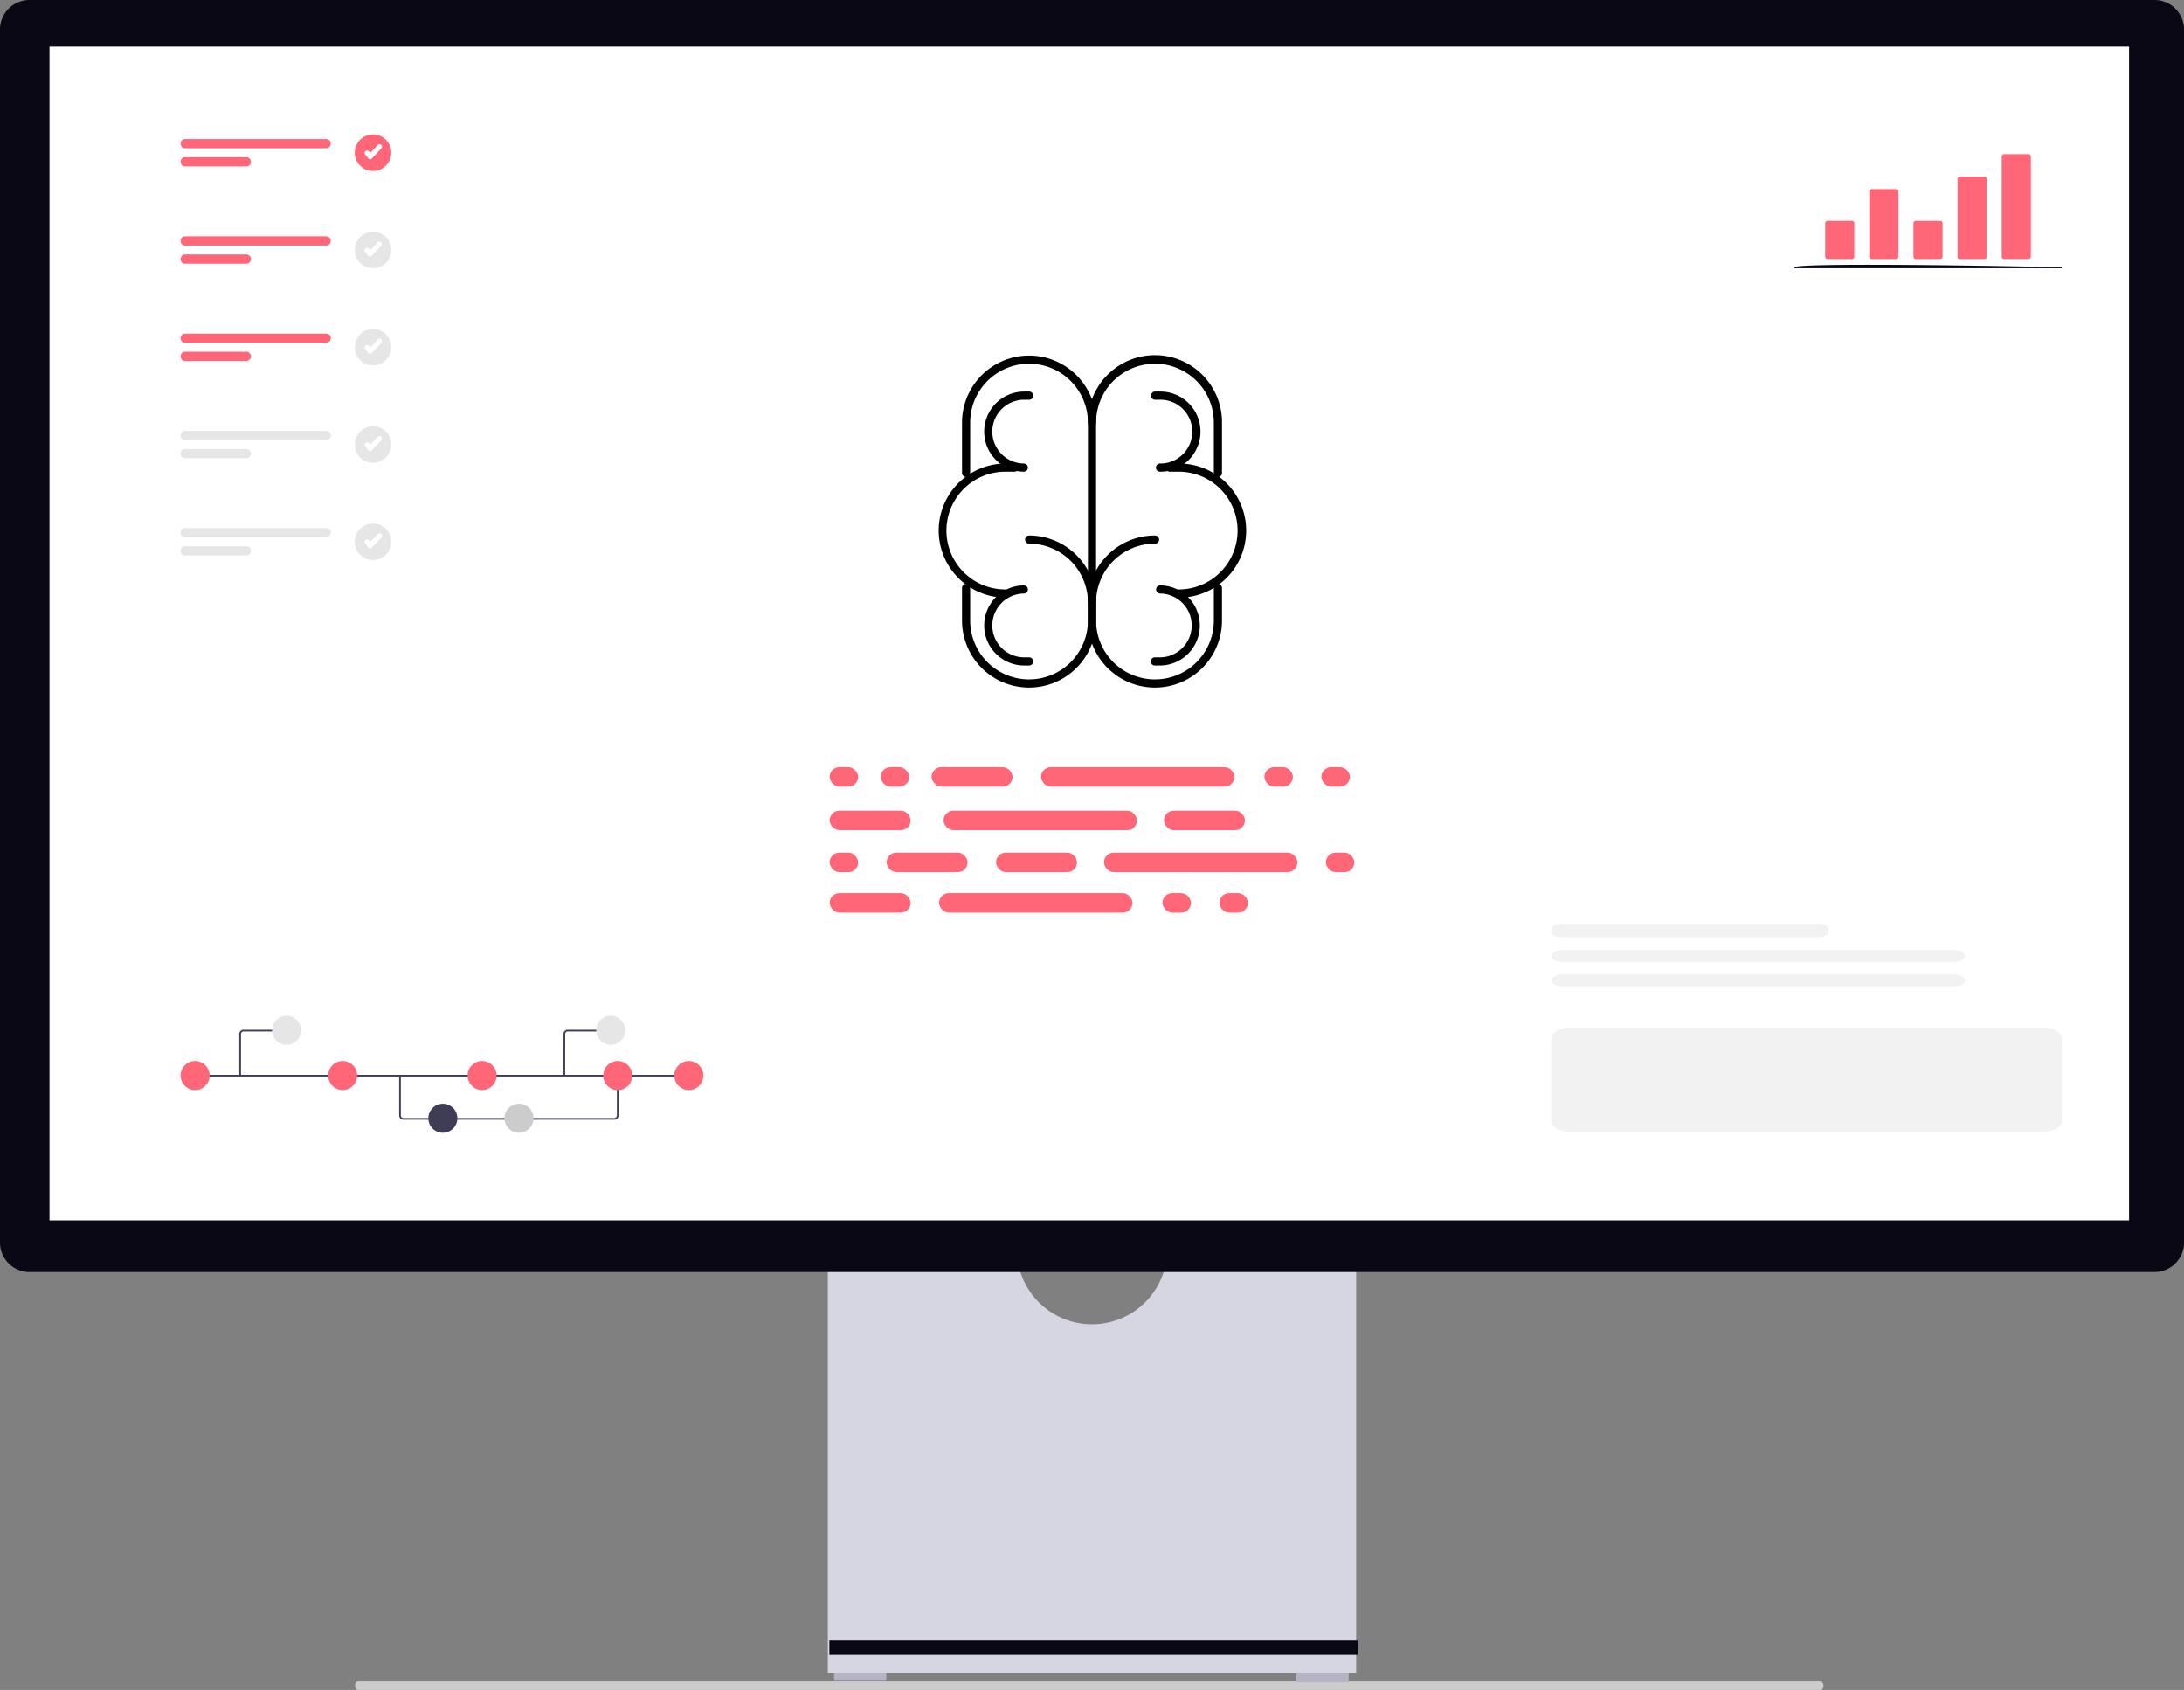 <svg xmlns="http://www.w3.org/2000/svg" width="799.031" height="618.112" viewBox="0 0 799.031 618.112" xmlns:xlink="http://www.w3.org/1999/xlink" role="img" artist="Katerina Limpitsouni" source="https://undraw.co/"><rect x="0" y="0" width="799.031" height="618.112" fill="#808080" stroke="none"/><g transform="translate(-560.484 -230.944)"><path d="M15.18,488.763c0,.872.478,1.573,1.073,1.573h535.1c.6,0,1.073-.7,1.073-1.573s-.478-1.573-1.073-1.573H16.253C15.658,487.191,15.18,487.891,15.18,488.763Z" transform="translate(675.195 358.72)" fill="#ccc"/><rect width="19.105" height="3.371" transform="translate(865.646 842.298)" fill="#b6b3c5"/><rect width="19.105" height="3.371" transform="translate(1034.779 842.861)" fill="#b6b3c5"/><path d="M352.955,370.945a27.529,27.529,0,0,1-54.321,0H229.146V521.536h193.3V370.945Z" transform="translate(634.205 321.322)" fill="#d6d6e3"/><rect width="193.296" height="5.242" transform="translate(863.914 830.927)" fill="#090814"/><path d="M788.255,487.17H10.776A10.788,10.788,0,0,1,0,476.394V32.688A10.788,10.788,0,0,1,10.776,21.911H788.255a10.789,10.789,0,0,1,10.776,10.776V476.394a10.789,10.789,0,0,1-10.776,10.776Z" transform="translate(560.484 209.033)" fill="#090814"/><rect width="760.822" height="429.297" transform="translate(578.588 248)" fill="#fff"/><g transform="translate(0 -41.857)"><g transform="translate(-588.477 33.946)"><path d="M35.524,67.628A24.524,24.524,0,0,1,11,43.1V36.524A24.524,24.524,0,0,1,35.524,12a1.492,1.492,0,1,1,0,2.983,21.54,21.54,0,0,0-21.54,21.54V43.1a21.54,21.54,0,1,0,43.081,0V31.259a1.492,1.492,0,1,1,2.983,0V43.1A24.524,24.524,0,0,1,35.524,67.628Z" transform="translate(1535.985 422.718)"/><path d="M28.524,67.628A24.524,24.524,0,0,1,4,43.1V31.259a1.492,1.492,0,1,1,2.983,0V43.1a21.54,21.54,0,1,0,43.081,0V36.524a21.54,21.54,0,0,0-21.54-21.54,1.492,1.492,0,0,1,0-2.983A24.524,24.524,0,0,1,53.047,36.524V43.1A24.524,24.524,0,0,1,28.524,67.628Z" transform="translate(1496.922 422.718)"/><path d="M58.556,46.441a1.492,1.492,0,0,1-1.492-1.492V26.524a21.54,21.54,0,1,0-43.081,0,1.492,1.492,0,1,1-2.983,0,24.524,24.524,0,1,1,49.047,0V44.949A1.492,1.492,0,0,1,58.556,46.441Z" transform="translate(1535.985 366.911)"/><path d="M51.556,93.821a1.492,1.492,0,0,1-1.492-1.492V26.524a21.54,21.54,0,1,0-43.081,0V44.949a1.492,1.492,0,0,1-2.983,0V26.524A24.524,24.524,0,0,1,45.864,9.183a24.363,24.363,0,0,1,7.183,17.341V92.329A1.492,1.492,0,0,1,51.556,93.821Z" transform="translate(1496.922 366.911)"/><g transform="translate(1570.017 382.073)"><path d="M20.782,57.047a1.492,1.492,0,1,1,0-2.983,21.54,21.54,0,1,0,0-43.081h-3.29a1.492,1.492,0,0,1,0-2.983h3.29a24.524,24.524,0,1,1,0,49.047Z" transform="translate(-10.602 18.322)"/><path d="M19.372,37.305a1.492,1.492,0,1,1,0-2.983,11.67,11.67,0,1,0,0-23.339h-1.88a1.492,1.492,0,0,1,0-2.983h1.88a14.653,14.653,0,1,1,0,29.305Z" transform="translate(-16 -8)"/><path d="M19.372,37.305h-1.88a1.492,1.492,0,1,1,0-2.983h1.88a11.67,11.67,0,0,0,0-23.339,1.492,1.492,0,0,1,0-2.983,14.653,14.653,0,0,1,0,29.305Z" transform="translate(-16 62.894)"/></g><g transform="translate(1492.234 382.073)"><path d="M40.523,57.047A24.524,24.524,0,0,1,40.523,8h3.29a1.492,1.492,0,1,1,0,2.983h-3.29a21.54,21.54,0,0,0,0,43.081,1.492,1.492,0,0,1,0,2.983Z" transform="translate(-16 18.322)"/><path d="M30.652,37.305A14.653,14.653,0,0,1,30.652,8h1.88a1.492,1.492,0,1,1,0,2.983h-1.88a11.67,11.67,0,0,0,0,23.339,1.492,1.492,0,0,1,0,2.983Z" transform="translate(0.678 -8)"/><path d="M32.532,37.305h-1.88A14.653,14.653,0,0,1,30.652,8a1.492,1.492,0,0,1,0,2.983,11.67,11.67,0,0,0,0,23.339h1.88a1.492,1.492,0,1,1,0,2.983Z" transform="translate(0.679 62.894)"/></g></g><g transform="translate(864.012 553.398)"><rect width="29.619" height="7.13" rx="3.565" transform="translate(37.298)" fill="#ff6678"/><rect width="10.421" height="7.13" rx="3.565" transform="translate(159.064)" fill="#ff6678"/><rect width="10.421" height="7.13" rx="3.565" transform="translate(179.908)" fill="#ff6678"/><rect width="70.756" height="7.13" rx="3.565" transform="translate(77.338)" fill="#ff6678"/><rect width="29.619" height="7.13" rx="3.565" transform="translate(0.001 46.074)" fill="#ff6678"/><rect width="10.421" height="7.13" rx="3.565" transform="translate(121.767 46.074)" fill="#ff6678"/><rect width="10.421" height="7.13" rx="3.565" transform="translate(142.61 46.074)" fill="#ff6678"/><rect width="70.756" height="7.13" rx="3.565" transform="translate(40.041 46.074)" fill="#ff6678"/><rect width="29.619" height="7.13" rx="3.565" transform="translate(122.316 15.906)" fill="#ff6678"/><rect width="29.619" height="7.13" rx="3.565" transform="translate(0.001 15.906)" fill="#ff6678"/><rect width="10.421" height="7.13" rx="3.565" transform="translate(0.001)" fill="#ff6678"/><rect width="10.421" height="7.13" rx="3.565" transform="translate(0 31.264)" fill="#ff6678"/><rect width="70.756" height="7.13" rx="3.565" transform="translate(41.686 15.906)" fill="#ff6678"/><rect width="29.619" height="7.13" rx="3.565" transform="translate(60.884 31.264)" fill="#ff6678"/><rect width="29.619" height="7.13" rx="3.565" transform="translate(20.843 31.264)" fill="#ff6678"/><rect width="10.421" height="7.13" rx="3.565" transform="translate(18.675)" fill="#ff6678"/><rect width="10.421" height="7.13" rx="3.565" transform="translate(181.553 31.264)" fill="#ff6678"/><rect width="70.756" height="7.13" rx="3.565" transform="translate(100.375 31.264)" fill="#ff6678"/></g></g><g transform="translate(626.555 602.469)"><path d="M805.134,330.7H727.95a1.546,1.546,0,0,1-1.544-1.544V314.612h.618V329.16a.928.928,0,0,0,.927.927h77.184a.928.928,0,0,0,.927-.927V314.51h.618V329.16A1.546,1.546,0,0,1,805.134,330.7Z" transform="translate(-646.44 -292.702)" fill="#3f3d56"/><rect width="181.374" height="0.618" transform="translate(5.3 21.601)" fill="#3f3d56"/><ellipse cx="5.313" cy="5.313" rx="5.313" ry="5.313" transform="translate(0.001 16.549)" fill="#ff6678"/><ellipse cx="5.313" cy="5.313" rx="5.313" ry="5.313" transform="translate(53.991 16.549)" fill="#ff6678"/><ellipse cx="5.313" cy="5.313" rx="5.313" ry="5.313" transform="translate(90.634 32.165)" fill="#3f3d56"/><ellipse cx="5.313" cy="5.313" rx="5.313" ry="5.313" transform="translate(118.489 32.165)" fill="#ccc"/><ellipse cx="5.313" cy="5.313" rx="5.313" ry="5.313" transform="translate(104.991 16.549)" fill="#ff6678"/><ellipse cx="5.313" cy="5.313" rx="5.313" ry="5.313" transform="translate(180.632 16.549)" fill="#ff6678"/><ellipse cx="5.313" cy="5.313" rx="5.313" ry="5.313" transform="translate(154.616 16.549)" fill="#ff6678"/><path d="M537.36,277.577a.309.309,0,0,1-.309-.309V262.022a1.546,1.546,0,0,1,1.544-1.544H553.63a.309.309,0,1,1,0,.618H538.6a.928.928,0,0,0-.927.927v15.246a.309.309,0,0,1-.309.309Z" transform="translate(-515.571 -255.358)" fill="#3f3d56"/><ellipse cx="5.313" cy="5.313" rx="5.313" ry="5.313" transform="translate(33.452 0)" fill="#e6e6e6"/><path d="M921.669,277.268h-.618V262.022a1.546,1.546,0,0,1,1.544-1.544H937.63v.618H922.6a.928.928,0,0,0-.927.927Z" transform="translate(-780.967 -255.358)" fill="#3f3d56"/><ellipse cx="5.313" cy="5.313" rx="5.313" ry="5.313" transform="translate(152.058 0)" fill="#e6e6e6"/></g><path d="M496.375,205.477c-2.221,0-4.027.792-4.027,1.764v1.411c0,.973,1.806,1.764,4.027,1.764h93.434c2.221,0,4.027-.792,4.027-1.764v-1.411c0-.973-1.806-1.764-4.027-1.764Z" transform="translate(635.637 363.33)" fill="#f2f2f2"/><path d="M670.026,309.282c4,0,7.249,1.75,7.249,3.9v30.351c0,2.152-3.252,3.9-7.249,3.9H497.656c-4,0-7.249-1.75-7.249-3.9V313.184c0-2.152,3.252-3.9,7.249-3.9" transform="translate(637.578 297.505)" fill="#f2f2f2"/><path d="M496.375,234.581c-2.221,0-4.027.973-4.027,2.168s1.806,2.168,4.027,2.168H639.748c2.221,0,4.027-.973,4.027-2.168s-1.806-2.168-4.027-2.168Z" transform="translate(635.637 343.828)" fill="#f2f2f2"/><path d="M496.375,234.581c-2.221,0-4.027.973-4.027,2.168s1.806,2.168,4.027,2.168H639.748c2.221,0,4.027-.973,4.027-2.168s-1.806-2.168-4.027-2.168Z" transform="translate(635.637 352.828)" fill="#f2f2f2"/><path d="M891.9,191.277H840.311a1.683,1.683,0,1,1,0-3.367H891.9a1.683,1.683,0,1,1,0,3.367Z" transform="translate(-212.074 93.872)" fill="#ff6678"/><path d="M862.672,210.649H840.311a1.683,1.683,0,1,1,0-3.367h22.361a1.683,1.683,0,1,1,0,3.367Z" transform="translate(-212.074 81.146)" fill="#ff6678"/><g transform="translate(690.275 280.103)"><ellipse cx="6.686" cy="6.686" rx="6.686" ry="6.686" transform="translate(0 0)" fill="#ff6678"/><path d="M847.243,585.331H847.2a.874.874,0,0,1-.646-.336l-1.118-1.434a.875.875,0,0,1,.154-1.228l.04-.032a.874.874,0,0,1,1.228.154.638.638,0,0,0,.966.047l2.267-2.4a.876.876,0,0,1,1.237-.034l.037.035a.874.874,0,0,1,.034,1.237l-3.521,3.716a.874.874,0,0,1-.635.273Z" transform="translate(-841.667 -576.242)" fill="#fff"/></g><path d="M891.9,191.277H840.311a1.683,1.683,0,1,1,0-3.367H891.9a1.683,1.683,0,1,1,0,3.367Z" transform="translate(-212.074 129.452)" fill="#ff6678"/><path d="M862.672,210.649H840.311a1.683,1.683,0,1,1,0-3.367h22.361a1.683,1.683,0,1,1,0,3.367Z" transform="translate(-212.074 116.727)" fill="#ff6678"/><g transform="translate(690.275 315.683)"><ellipse cx="6.686" cy="6.686" rx="6.686" ry="6.686" transform="translate(0 0)" fill="#e6e6e6"/><path d="M847.243,585.331H847.2a.874.874,0,0,1-.646-.336l-1.118-1.434a.875.875,0,0,1,.154-1.228l.04-.032a.874.874,0,0,1,1.228.154.638.638,0,0,0,.966.047l2.267-2.4a.876.876,0,0,1,1.237-.034l.037.035a.874.874,0,0,1,.034,1.237l-3.521,3.716a.874.874,0,0,1-.635.273Z" transform="translate(-841.667 -576.242)" fill="#fff"/></g><path d="M891.9,191.277H840.311a1.683,1.683,0,1,1,0-3.367H891.9a1.683,1.683,0,1,1,0,3.367Z" transform="translate(-212.074 165.032)" fill="#ff6678"/><path d="M862.672,210.649H840.311a1.683,1.683,0,1,1,0-3.367h22.361a1.683,1.683,0,1,1,0,3.367Z" transform="translate(-212.074 152.307)" fill="#ff6678"/><g transform="translate(690.275 351.262)"><ellipse cx="6.686" cy="6.686" rx="6.686" ry="6.686" transform="translate(0 0)" fill="#e6e6e6"/><path d="M847.243,585.331H847.2a.874.874,0,0,1-.646-.336l-1.118-1.434a.875.875,0,0,1,.154-1.228l.04-.032a.874.874,0,0,1,1.228.154.638.638,0,0,0,.966.047l2.267-2.4a.876.876,0,0,1,1.237-.034l.037.035a.874.874,0,0,1,.034,1.237l-3.521,3.716a.874.874,0,0,1-.635.273Z" transform="translate(-841.667 -576.242)" fill="#fff"/></g><path d="M891.9,191.277H840.311a1.683,1.683,0,1,1,0-3.367H891.9a1.683,1.683,0,1,1,0,3.367Z" transform="translate(-212.074 200.611)" fill="#e6e6e6"/><path d="M862.672,210.649H840.311a1.683,1.683,0,1,1,0-3.367h22.361a1.683,1.683,0,1,1,0,3.367Z" transform="translate(-212.074 187.886)" fill="#e6e6e6"/><g transform="translate(690.275 386.842)"><ellipse cx="6.686" cy="6.686" rx="6.686" ry="6.686" transform="translate(0 0)" fill="#e6e6e6"/><path d="M847.243,585.331H847.2a.874.874,0,0,1-.646-.336l-1.118-1.434a.875.875,0,0,1,.154-1.228l.04-.032a.874.874,0,0,1,1.228.154.638.638,0,0,0,.966.047l2.267-2.4a.876.876,0,0,1,1.237-.034l.037.035a.874.874,0,0,1,.034,1.237l-3.521,3.716a.874.874,0,0,1-.635.273Z" transform="translate(-841.667 -576.242)" fill="#fff"/></g><path d="M891.9,191.277H840.311a1.683,1.683,0,1,1,0-3.367H891.9a1.683,1.683,0,1,1,0,3.367Z" transform="translate(-212.074 236.191)" fill="#e6e6e6"/><path d="M862.672,210.649H840.311a1.683,1.683,0,1,1,0-3.367h22.361a1.683,1.683,0,1,1,0,3.367Z" transform="translate(-212.074 223.466)" fill="#e6e6e6"/><g transform="translate(690.275 422.422)"><ellipse cx="6.686" cy="6.686" rx="6.686" ry="6.686" transform="translate(0 0)" fill="#e6e6e6"/><path d="M847.243,585.331H847.2a.874.874,0,0,1-.646-.336l-1.118-1.434a.875.875,0,0,1,.154-1.228l.04-.032a.874.874,0,0,1,1.228.154.638.638,0,0,0,.966.047l2.267-2.4a.876.876,0,0,1,1.237-.034l.037.035a.874.874,0,0,1,.034,1.237l-3.521,3.716a.874.874,0,0,1-.635.273Z" transform="translate(-841.667 -576.242)" fill="#fff"/></g><g transform="translate(587.66 -327.248)"><path d="M345.8,318H248.438a.3.3,0,0,1-.3-.3c0-2.109,97.967-.168,97.967,0A.3.3,0,0,1,345.8,318Z" transform="translate(381.092 338.302)" fill="#090814"/><path d="M290.014,369.407h-8.855a.905.905,0,0,1-.9-.9V356.3a.905.905,0,0,1,.9-.9h8.855a.905.905,0,0,1,.9.9V368.5A.905.905,0,0,1,290.014,369.407Z" transform="translate(360.316 283.544)" fill="#ff6678"/><path d="M335.73,348.208h-8.855a.905.905,0,0,1-.9-.9V323.518a.905.905,0,0,1,.9-.9h8.855a.905.905,0,0,1,.9.9V347.3A.905.905,0,0,1,335.73,348.208Z" transform="translate(330.75 304.743)" fill="#ff6678"/><path d="M381.445,369.407H372.59a.905.905,0,0,1-.9-.9V356.3a.905.905,0,0,1,.9-.9h8.855a.905.905,0,0,1,.9.9V368.5A.905.905,0,0,1,381.445,369.407Z" transform="translate(301.181 283.544)" fill="#ff6678"/><path d="M427.161,339.839h-8.855a.886.886,0,0,1-.9-.863V310.539a.886.886,0,0,1,.9-.863h8.855a.886.886,0,0,1,.9.863v28.437A.886.886,0,0,1,427.161,339.839Z" transform="translate(271.615 313.112)" fill="#ff6678"/><path d="M472.877,324.777h-8.855a.905.905,0,0,1-.9-.9V287.291a.905.905,0,0,1,.9-.9h8.855a.905.905,0,0,1,.9.9v36.581A.905.905,0,0,1,472.877,324.777Z" transform="translate(242.049 328.175)" fill="#ff6678"/></g></g></svg>